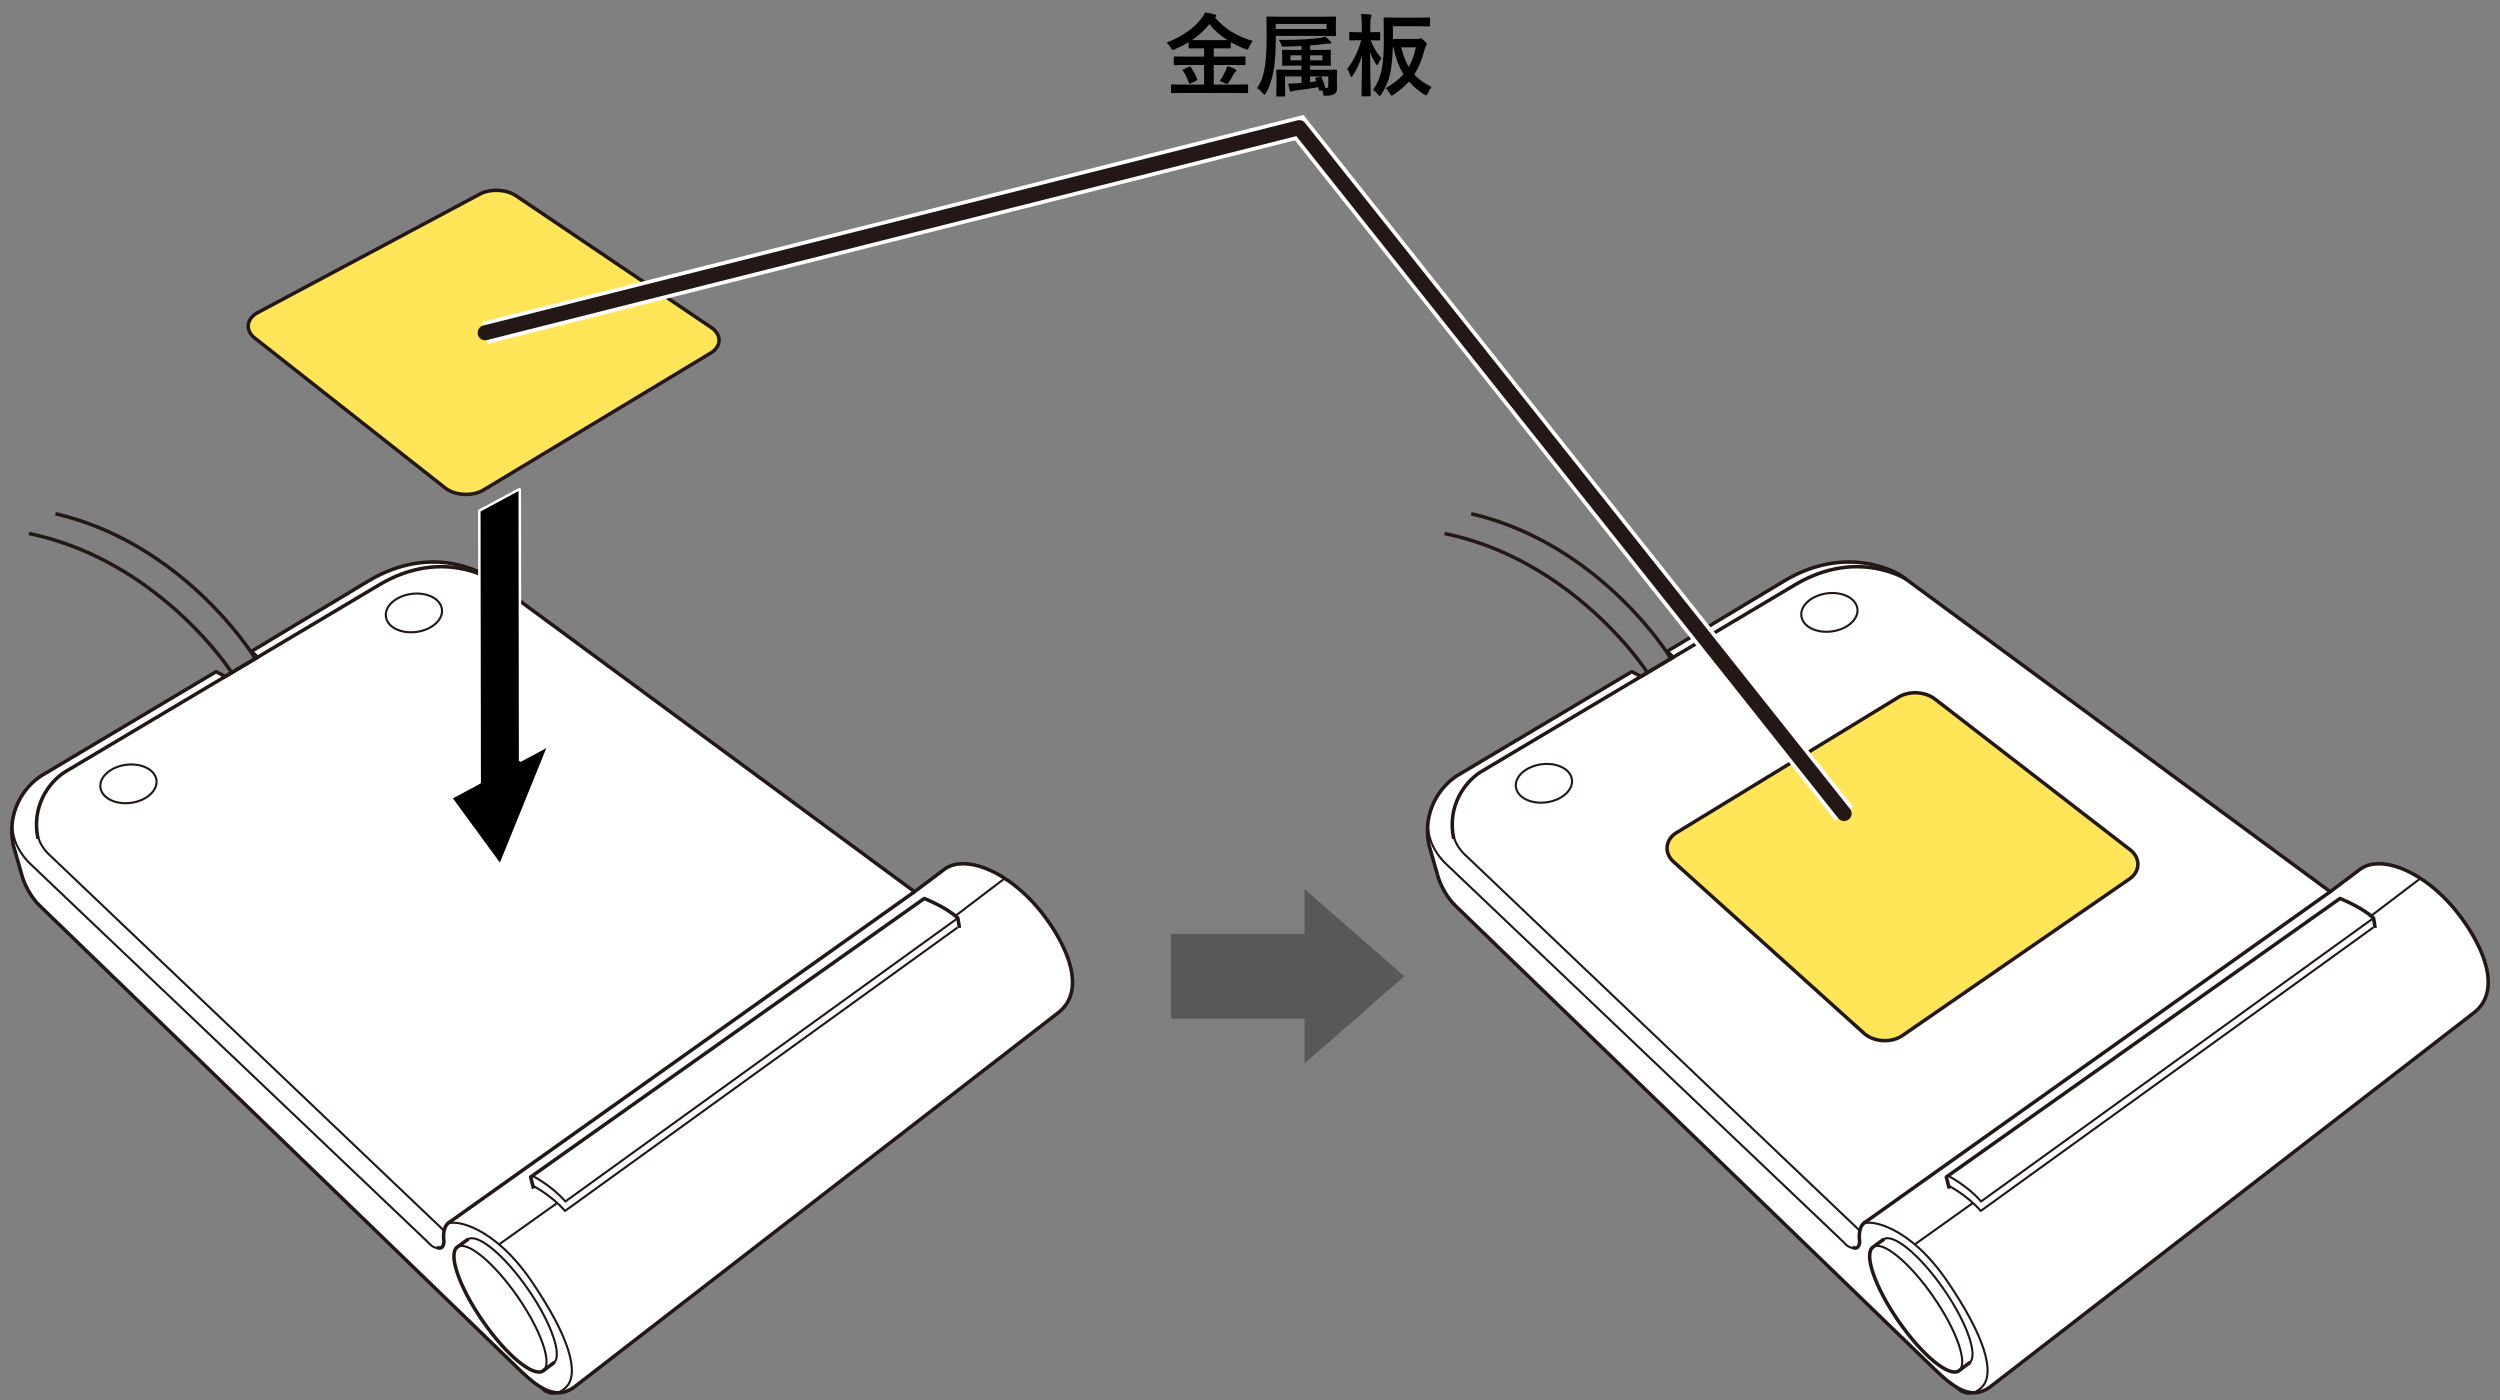 <?xml version="1.0" encoding="utf-8"?>
<!-- Generator: Adobe Illustrator 27.4.0, SVG Export Plug-In . SVG Version: 6.00 Build 0)  -->
<svg version="1.1" xmlns="http://www.w3.org/2000/svg" xmlns:xlink="http://www.w3.org/1999/xlink" x="0px" y="0px"
	 viewBox="0 0 500 280" enable-background="new 0 0 500 280" xml:space="preserve">
<rect x="0" y="0" width="500" height="280" fill="#808080" stroke="none"/>
<g id="レイヤー_1">
	<g>
		<path fill="#FFFFFF" stroke="#231815" stroke-width="0.709" stroke-linejoin="round" d="M466.051,178.341l-85.865-63.254
			c0,0-10.222-6.728-23.347,1.103l-23.404,14.079l1.217,1.184l-6.467,3.85l-1.829-0.966l-35.004,20.84
			c-3.302,2.146-6.958,7.133-5.546,13.867l1.828,6.401c0,0,0.997,3.325,3.407,5.653l96.134,92.992
			c4.186,4.032,7.286,5.738,10.697,3.412l97.05-75.064c6.666-5.428-0.402-16.873-5.349-22.142
			c-6.044-6.437-13.401-9.149-17.329-6.603L466.051,178.341z"/>
		<path fill="none" stroke="#231815" stroke-width="0.709" stroke-linejoin="round" d="M466.051,178.341l-92.827,65.971
			c0,0-1.737,0.6-1.293,4.004c0,0,0,1.813-1.442,1.147"/>
		
			<ellipse transform="matrix(0.991 -0.133 0.133 0.991 -13.033 49.611)" fill="none" stroke="#231815" stroke-width="0.425" stroke-linejoin="round" cx="365.893" cy="122.636" rx="5.653" ry="3.836"/>
		
			<ellipse transform="matrix(0.991 -0.133 0.133 0.991 -18.069 42.337)" fill="none" stroke="#231815" stroke-width="0.425" stroke-linejoin="round" cx="308.778" cy="156.803" rx="5.653" ry="3.836"/>
		<path fill="none" stroke="#231815" stroke-width="0.425" stroke-linejoin="round" d="M285.601,164.438
			c-0.095,2.139,0.474,5.142,3.4,8.147l79.868,75.989c0,0,0.9,1.235,2.297,1.028"/>
		<path fill="none" stroke="#231815" stroke-width="0.425" stroke-linejoin="round" d="M372.589,244.803
			c1.305-0.967,9.239,0.245,16.89,11.485c7.379,10.84,9.79,18.48,6.767,21.272c-3.023,2.792-5.159-0.257-5.159-0.257"/>
		<path fill="none" stroke="#231815" stroke-width="0.425" stroke-linejoin="round" d="M374.616,249.403
			c1.932-1.338,7.336,3.121,12.07,9.961c4.734,6.84,7.006,13.469,5.074,14.807"/>
		<path fill="none" stroke="#231815" stroke-width="0.709" stroke-linejoin="round" d="M376.83,247.795l-2.214,1.608
			c-1.932,1.338,0.34,7.968,5.074,14.807s10.138,11.299,12.07,9.961l2.284-1.724"/>
		<path fill="none" stroke="#231815" stroke-width="0.425" stroke-linejoin="round" d="M376.677,247.883
			c1.932-1.338,7.336,3.121,12.07,9.961s7.006,13.469,5.074,14.807"/>
		<path fill="none" stroke="#231815" stroke-width="0.709" stroke-linejoin="round" d="M389.851,237.721l-0.581-2.326
			l78.728-55.696c0,0,4.253,1.65,6.712,3.907l0.325,1.987"/>
		<path fill="none" stroke="#231815" stroke-width="0.425" stroke-linejoin="round" d="M389.605,235.158
			c0,0,3.774,1.874,6.616,5.133l78.49-56.685"/>
		<path fill="none" stroke="#231815" stroke-width="0.425" stroke-linejoin="round" d="M389.538,237.051
			c0,0,3.774,1.874,6.616,5.133l78.49-56.685"/>
		
			<line fill="none" stroke="#231815" stroke-width="0.425" stroke-linejoin="round" x1="474.383" y1="183.051" x2="484.094" y2="175.668"/>
		
			<line fill="none" stroke="#231815" stroke-width="0.425" stroke-linejoin="round" x1="394.587" y1="240.589" x2="382.958" y2="248.88"/>
		<path fill="none" stroke="#231815" stroke-width="0.709" stroke-linejoin="round" d="M381.382,115.923
			c0,0-9.817-6.461-22.422,1.059l-62.893,37.444c-3.171,2.061-6.683,6.851-5.326,13.318"/>
		<path fill="none" stroke="#231815" stroke-width="0.425" stroke-linejoin="round" d="M290.48,165.908
			c0,0-0.016,2.841,2.831,5.332l78.659,74.916"/>
		<path fill="#FFE557" stroke="#231815" stroke-width="0.709" stroke-linejoin="round" d="M425.935,175.762l-45.424,31.328
			c-2.124,1.5-5.525,1.366-7.559-0.298l-38.033-34.254c-2.075-1.698-2-4.339,0.166-5.869l44.328-27.054
			c2.166-1.53,5.636-1.394,7.711,0.304l38.975,30.09C428.132,171.672,428.059,174.261,425.935,175.762z"/>
		<path fill="none" stroke="#231815" stroke-width="0.709" stroke-linejoin="round" d="M329.49,134.527
			c-3.091-4.733-17.481-23.083-40.568-27.829"/>
		<path fill="none" stroke="#231815" stroke-width="0.709" stroke-linejoin="round" d="M334.104,131.581
			c-2.972-4.808-16.9-23.512-39.862-28.832"/>
	</g>
	<g>
		<path fill="#FFFFFF" stroke="#231815" stroke-width="0.709" stroke-linejoin="round" d="M182.909,178.341l-85.865-63.254
			c0,0-10.222-6.728-23.347,1.103l-23.404,14.079l1.217,1.184l-6.467,3.85l-1.829-0.966l-35.004,20.84
			c-3.302,2.146-6.958,7.133-5.546,13.867l1.828,6.401c0,0,0.997,3.325,3.407,5.653l96.134,92.992
			c4.186,4.032,7.287,5.738,10.697,3.412l97.05-75.064c6.666-5.428-0.402-16.873-5.349-22.142
			c-6.044-6.437-13.401-9.149-17.329-6.603L182.909,178.341z"/>
		<path fill="none" stroke="#231815" stroke-width="0.709" stroke-linejoin="round" d="M182.909,178.341l-92.827,65.971
			c0,0-1.737,0.6-1.293,4.004c0,0,0,1.813-1.442,1.147"/>
		
			<ellipse transform="matrix(0.991 -0.133 0.133 0.991 -15.534 12.058)" fill="none" stroke="#231815" stroke-width="0.425" stroke-linejoin="round" cx="82.751" cy="122.636" rx="5.653" ry="3.836"/>
		
			<ellipse transform="matrix(0.991 -0.133 0.133 0.991 -20.57 4.785)" fill="none" stroke="#231815" stroke-width="0.425" stroke-linejoin="round" cx="25.636" cy="156.803" rx="5.653" ry="3.836"/>
		<path fill="none" stroke="#231815" stroke-width="0.425" stroke-linejoin="round" d="M2.459,164.438
			c-0.095,2.139,0.474,5.142,3.4,8.147l79.868,75.989c0,0,0.9,1.235,2.297,1.028"/>
		<path fill="none" stroke="#231815" stroke-width="0.425" stroke-linejoin="round" d="M89.447,244.803
			c1.305-0.967,9.239,0.245,16.89,11.485c7.379,10.84,9.79,18.48,6.767,21.272c-3.023,2.792-5.159-0.257-5.159-0.257"/>
		<path fill="none" stroke="#231815" stroke-width="0.425" stroke-linejoin="round" d="M91.474,249.403
			c1.932-1.338,7.336,3.121,12.07,9.961s7.006,13.469,5.074,14.807"/>
		<path fill="none" stroke="#231815" stroke-width="0.709" stroke-linejoin="round" d="M93.688,247.795l-2.214,1.608
			c-1.932,1.338,0.34,7.968,5.074,14.807s10.138,11.299,12.07,9.961l2.284-1.724"/>
		<path fill="none" stroke="#231815" stroke-width="0.425" stroke-linejoin="round" d="M93.535,247.883
			c1.932-1.338,7.336,3.121,12.07,9.961s7.006,13.469,5.074,14.807"/>
		<path fill="none" stroke="#231815" stroke-width="0.709" stroke-linejoin="round" d="M106.709,237.721l-0.581-2.326
			l78.728-55.696c0,0,4.253,1.65,6.712,3.907l0.325,1.987"/>
		<path fill="none" stroke="#231815" stroke-width="0.425" stroke-linejoin="round" d="M106.463,235.158
			c0,0,3.774,1.874,6.616,5.133l78.49-56.685"/>
		<path fill="none" stroke="#231815" stroke-width="0.425" stroke-linejoin="round" d="M106.396,237.051
			c0,0,3.774,1.874,6.616,5.133l78.49-56.685"/>
		
			<line fill="none" stroke="#231815" stroke-width="0.425" stroke-linejoin="round" x1="191.241" y1="183.051" x2="200.952" y2="175.668"/>
		
			<line fill="none" stroke="#231815" stroke-width="0.425" stroke-linejoin="round" x1="111.444" y1="240.589" x2="99.816" y2="248.88"/>
		<path fill="none" stroke="#231815" stroke-width="0.709" stroke-linejoin="round" d="M98.24,115.923
			c0,0-9.817-6.461-22.422,1.059l-62.893,37.444c-3.171,2.061-6.683,6.851-5.326,13.318"/>
		<path fill="none" stroke="#231815" stroke-width="0.425" stroke-linejoin="round" d="M7.337,165.908c0,0-0.016,2.841,2.831,5.332
			l78.659,74.916"/>
		<path fill="#FFE557" stroke="#231815" stroke-width="0.709" stroke-linejoin="round" d="M142.172,70.587L96.747,97.969
			c-2.124,1.311-5.525,1.194-7.559-0.26L51.154,67.769c-2.075-1.484-2-3.792,0.166-5.13l44.328-23.646
			c2.166-1.338,5.636-1.218,7.711,0.266l38.975,26.299C144.368,67.013,144.295,69.276,142.172,70.587z"/>
		<path fill="none" stroke="#231815" stroke-width="0.709" stroke-linejoin="round" d="M46.348,134.527
			c-3.091-4.733-17.481-23.083-40.568-27.829"/>
		<path fill="none" stroke="#231815" stroke-width="0.709" stroke-linejoin="round" d="M50.962,131.581
			c-2.972-4.808-16.9-23.512-39.862-28.832"/>
		<g>
			<polygon stroke="#FFFFFF" stroke-width="0.5" stroke-miterlimit="1" points="95.933,156.51 90.207,159.59 100.045,173.026 
				109.752,149.075 104.025,152.157 103.953,97.791 95.862,102.145 			"/>
		</g>
	</g>
</g>
<g id="レイヤー_2">
	<g>
		<path d="M236.72,18.594l-2.303,0.035c-0.105,0-0.167-0.012-0.185-0.035c-0.023-0.018-0.035-0.064-0.035-0.141v-1.371
			c0-0.094,0.015-0.149,0.044-0.167c0.023-0.018,0.082-0.026,0.176-0.026l2.303,0.035h4.104v-3.929h-3.437l-2.417,0.035
			c-0.1,0-0.161-0.012-0.185-0.035c-0.018-0.023-0.026-0.076-0.026-0.158v-1.354c0-0.094,0.012-0.149,0.035-0.167
			c0.029-0.018,0.088-0.026,0.176-0.026l2.417,0.035h3.437V9.664h-0.703l-2.215,0.026c-0.129,0-0.193-0.062-0.193-0.185V8.442
			c-0.732,0.457-1.652,0.932-2.76,1.424c-0.211,0.094-0.354,0.141-0.431,0.141c-0.094,0-0.214-0.138-0.36-0.413
			c-0.229-0.428-0.516-0.782-0.861-1.063c3.164-1.248,5.493-2.862,6.987-4.843c0.352-0.469,0.589-0.864,0.712-1.187
			c0.902,0.117,1.55,0.243,1.942,0.378c0.217,0.064,0.325,0.161,0.325,0.29c0,0.076-0.059,0.161-0.176,0.255
			c-0.023,0.023-0.059,0.047-0.105,0.07c1.91,2.25,4.441,3.814,7.594,4.693c-0.311,0.34-0.568,0.768-0.773,1.283
			c-0.135,0.299-0.249,0.448-0.343,0.448c-0.059,0-0.202-0.041-0.431-0.123c-1.043-0.404-2.004-0.861-2.883-1.371v1.081
			c0,0.123-0.064,0.185-0.193,0.185l-2.232-0.026h-0.976v1.661h3.744l2.408-0.035c0.1,0,0.158,0.012,0.176,0.035
			s0.026,0.076,0.026,0.158v1.354c0,0.135-0.023,0.202-0.07,0.202l-0.132-0.009l-2.408-0.035h-3.744v3.929h4.359l2.32-0.035
			c0.094,0,0.149,0.012,0.167,0.035s0.026,0.076,0.026,0.158v1.371c0,0.117-0.064,0.176-0.193,0.176l-2.32-0.035H236.72z
			 M238.162,13.426c0.475,0.697,0.902,1.491,1.283,2.382c0.023,0.059,0.035,0.105,0.035,0.141c0,0.053-0.067,0.111-0.202,0.176
			l-1.116,0.562c-0.123,0.047-0.202,0.07-0.237,0.07c-0.041,0-0.082-0.05-0.123-0.149c-0.381-1.031-0.788-1.852-1.222-2.461
			c-0.047-0.059-0.07-0.105-0.07-0.141c0-0.041,0.07-0.097,0.211-0.167l1.028-0.483c0.105-0.047,0.179-0.07,0.22-0.07
			C238.027,13.285,238.091,13.332,238.162,13.426z M238.381,8.012c0.223,0.012,0.803,0.018,1.74,0.018h3.604
			c0.932,0,1.512-0.006,1.74-0.018c-1.436-0.914-2.628-1.978-3.577-3.19C240.875,6.063,239.706,7.127,238.381,8.012z
			 M243.936,16.203c0.41-0.551,0.8-1.23,1.169-2.039c0.182-0.398,0.296-0.715,0.343-0.949c0.545,0.146,1.049,0.337,1.512,0.571
			c0.217,0.111,0.325,0.214,0.325,0.308c0,0.088-0.073,0.185-0.22,0.29c-0.129,0.105-0.267,0.296-0.413,0.571
			c-0.328,0.639-0.645,1.172-0.949,1.6c-0.123,0.158-0.22,0.237-0.29,0.237c-0.064,0-0.202-0.047-0.413-0.141
			C244.578,16.423,244.223,16.273,243.936,16.203z"/>
		<path d="M251.406,17.627c0.762-1.055,1.283-2.47,1.564-4.245c0.24-1.535,0.36-3.504,0.36-5.906l-0.035-3.964
			c0-0.1,0.015-0.158,0.044-0.176c0.023-0.018,0.082-0.026,0.176-0.026l2.461,0.035h8.552l2.461-0.035
			c0.105,0,0.17,0.012,0.193,0.035c0.018,0.023,0.026,0.079,0.026,0.167l-0.035,1.169V5.85l0.035,1.151
			c0,0.105-0.015,0.17-0.044,0.193c-0.023,0.018-0.082,0.026-0.176,0.026l-2.461-0.035h-9.378v0.826c0,2.18-0.132,4.148-0.396,5.906
			c-0.311,1.893-0.838,3.457-1.582,4.693c-0.141,0.229-0.237,0.343-0.29,0.343c-0.047,0-0.149-0.097-0.308-0.29
			C252.159,18.172,251.77,17.826,251.406,17.627z M265.319,5.797V4.786H255.15v1.011H265.319z M258.209,18.356
			c-0.111,0-0.196-0.091-0.255-0.272c-0.111-0.375-0.217-0.835-0.316-1.38c0.176,0.006,0.36,0.009,0.554,0.009
			c0.293,0,0.732-0.021,1.318-0.062l0.791-0.053V15.28h-3.296v2.399l0.035,1.415c0,0.094-0.012,0.152-0.035,0.176
			c-0.023,0.018-0.079,0.026-0.167,0.026h-1.362c-0.105,0-0.17-0.012-0.193-0.035c-0.018-0.023-0.026-0.079-0.026-0.167l0.035-1.494
			v-1.96l-0.035-1.529c0-0.088,0.015-0.141,0.044-0.158c0.023-0.018,0.082-0.026,0.176-0.026l2.522,0.035h2.303v-0.844h-1.318
			l-2.373,0.035c-0.1,0-0.158-0.012-0.176-0.035s-0.026-0.076-0.026-0.158l0.035-0.949v-0.905l-0.035-0.932
			c0-0.105,0.012-0.17,0.035-0.193c0.023-0.018,0.079-0.026,0.167-0.026l2.373,0.035h1.318V9.198
			c-1.031,0.059-2.215,0.1-3.551,0.123c-0.193,0-0.311-0.012-0.352-0.035c-0.047-0.035-0.091-0.126-0.132-0.272
			c-0.123-0.422-0.281-0.768-0.475-1.037h0.773c3.117,0,5.593-0.132,7.427-0.396c0.416-0.064,0.768-0.155,1.055-0.272
			c0.375,0.299,0.727,0.618,1.055,0.958c0.105,0.105,0.158,0.208,0.158,0.308c0,0.105-0.097,0.158-0.29,0.158
			c-0.111-0.006-0.205-0.009-0.281-0.009c-0.141,0-0.281,0.009-0.422,0.026c-0.826,0.129-1.907,0.243-3.243,0.343v0.896h1.591
			l2.364-0.035c0.1,0,0.158,0.015,0.176,0.044c0.018,0.023,0.026,0.082,0.026,0.176l-0.035,0.932v0.905l0.035,0.949
			c0,0.088-0.01,0.142-0.03,0.163s-0.078,0.031-0.172,0.031l-2.364-0.035h-1.591v0.844h2.663l2.522-0.035
			c0.135,0,0.202,0.062,0.202,0.185l-0.035,1.6v0.545l0.035,1.38c0,0.504-0.144,0.876-0.431,1.116
			c-0.316,0.264-0.94,0.396-1.872,0.396c-0.229,0-0.363-0.029-0.404-0.088c-0.041-0.053-0.082-0.214-0.123-0.483
			c-0.023-0.135-0.07-0.311-0.141-0.527l-0.325,0.079c-0.117,0.023-0.185,0.035-0.202,0.035c-0.041,0-0.07-0.05-0.088-0.149
			l-0.158-0.589c-1.529,0.275-3.067,0.501-4.614,0.677c-0.293,0.041-0.489,0.091-0.589,0.149
			C258.341,18.321,258.256,18.356,258.209,18.356z M258.086,12.063h2.215V11.07h-2.215V12.063z M263.087,15.764
			c-0.023-0.053-0.035-0.094-0.035-0.123c0-0.064,0.073-0.111,0.22-0.141l0.703-0.185c0.035-0.012,0.076-0.018,0.123-0.018
			c0.064,0,0.123,0.047,0.176,0.141c0.34,0.674,0.609,1.4,0.809,2.18h0.237c0.229,0,0.343-0.161,0.343-0.483V15.28h-3.656v1.134
			l1.266-0.158L263.087,15.764z M264.476,12.063V11.07h-2.452v0.993H264.476z"/>
		<path d="M270.54,15.14c-0.111,0.17-0.202,0.255-0.272,0.255s-0.141-0.103-0.211-0.308c-0.17-0.539-0.375-0.99-0.615-1.354
			c1.242-1.518,2.177-3.413,2.804-5.687h-0.378l-1.793,0.035c-0.105,0-0.17-0.015-0.193-0.044c-0.018-0.023-0.026-0.079-0.026-0.167
			V6.588c0-0.082,0.015-0.132,0.044-0.149c0.023-0.018,0.082-0.026,0.176-0.026l1.793,0.035h0.492V5.243
			c0-1.072-0.05-1.89-0.149-2.452c0.674,0.018,1.274,0.059,1.802,0.123c0.193,0.023,0.29,0.085,0.29,0.185
			c0,0.082-0.035,0.208-0.105,0.378c-0.088,0.199-0.132,0.776-0.132,1.731v1.239l1.767-0.035c0.135,0,0.202,0.059,0.202,0.176v1.283
			c0,0.1-0.015,0.161-0.044,0.185c-0.018,0.018-0.07,0.026-0.158,0.026l-1.688-0.035c0.486,1.377,1.21,2.584,2.171,3.621
			c-0.293,0.352-0.519,0.715-0.677,1.09c-0.088,0.193-0.161,0.29-0.22,0.29s-0.144-0.091-0.255-0.272
			c-0.492-0.779-0.876-1.564-1.151-2.355c0.012,2.016,0.038,4.104,0.079,6.267c0.012,0.475,0.026,1.078,0.044,1.811
			c0.006,0.334,0.009,0.524,0.009,0.571c0,0.094-0.012,0.149-0.035,0.167s-0.079,0.026-0.167,0.026h-1.459
			c-0.094,0-0.149-0.012-0.167-0.035s-0.026-0.076-0.026-0.158c0-0.047,0.009-0.469,0.026-1.266
			c0.047-2.432,0.079-4.664,0.097-6.697C271.949,12.629,271.325,13.974,270.54,15.14z M286.325,17.381
			c-0.275,0.305-0.533,0.732-0.773,1.283c-0.141,0.275-0.249,0.413-0.325,0.413c-0.094,0-0.226-0.059-0.396-0.176
			c-1.23-0.809-2.244-1.676-3.041-2.602c-0.809,0.914-1.831,1.793-3.067,2.637c-0.205,0.129-0.337,0.193-0.396,0.193
			c-0.07,0-0.179-0.126-0.325-0.378c-0.252-0.457-0.551-0.823-0.896-1.099c1.482-0.832,2.684-1.77,3.604-2.812
			c-0.926-1.453-1.594-3.246-2.004-5.379h-0.141c-0.047,1.682-0.19,3.267-0.431,4.755c-0.275,1.553-0.888,3.094-1.837,4.623
			c-0.152,0.229-0.267,0.343-0.343,0.343c-0.088,0-0.214-0.108-0.378-0.325c-0.305-0.375-0.636-0.674-0.993-0.896
			c0.873-1.119,1.474-2.549,1.802-4.289c0.252-1.418,0.378-3.231,0.378-5.44l-0.035-4.518c0-0.105,0.015-0.17,0.044-0.193
			c0.023-0.018,0.082-0.026,0.176-0.026l2.338,0.035h4.228l2.32-0.035c0.088,0,0.141,0.015,0.158,0.044
			c0.018,0.023,0.026,0.082,0.026,0.176v1.371c0,0.129-0.062,0.193-0.185,0.193l-2.32-0.035h-4.931v2.549h4.931
			c0.176,0,0.302-0.023,0.378-0.07c0.082-0.047,0.167-0.07,0.255-0.07c0.129,0,0.375,0.176,0.738,0.527
			c0.322,0.287,0.483,0.501,0.483,0.642c0,0.129-0.053,0.249-0.158,0.36c-0.088,0.082-0.173,0.278-0.255,0.589
			c-0.533,2.08-1.236,3.788-2.109,5.124C283.718,15.872,284.878,16.701,286.325,17.381z M283.17,9.462h-2.936
			c0.387,1.564,0.891,2.871,1.512,3.92C282.373,12.333,282.848,11.026,283.17,9.462z"/>
	</g>
	<polyline fill="none" stroke="#FFFFFF" stroke-width="4.5" stroke-miterlimit="10" points="97.026,66.556 259.846,25.53 
		368.821,162.709 	"/>
	
		<polyline fill="none" stroke="#231815" stroke-width="3" stroke-linecap="round" stroke-linejoin="round" stroke-miterlimit="10" points="
		97.026,66.556 259.846,25.53 368.821,162.709 	"/>
	<g>
		<path fill="#595757" d="M234.191,186.789h26.721v-8.924h0.051l19.889,17.389l-19.889,17.389h-0.051v-8.924h-26.721V186.789z"/>
	</g>
	<g>
	</g>
	<g>
	</g>
	<g>
	</g>
	<g>
	</g>
	<g>
	</g>
	<g>
	</g>
	<g>
	</g>
	<g>
	</g>
	<g>
	</g>
	<g>
	</g>
	<g>
	</g>
	<g>
	</g>
	<g>
	</g>
	<g>
	</g>
	<g>
	</g>
</g>
</svg>

